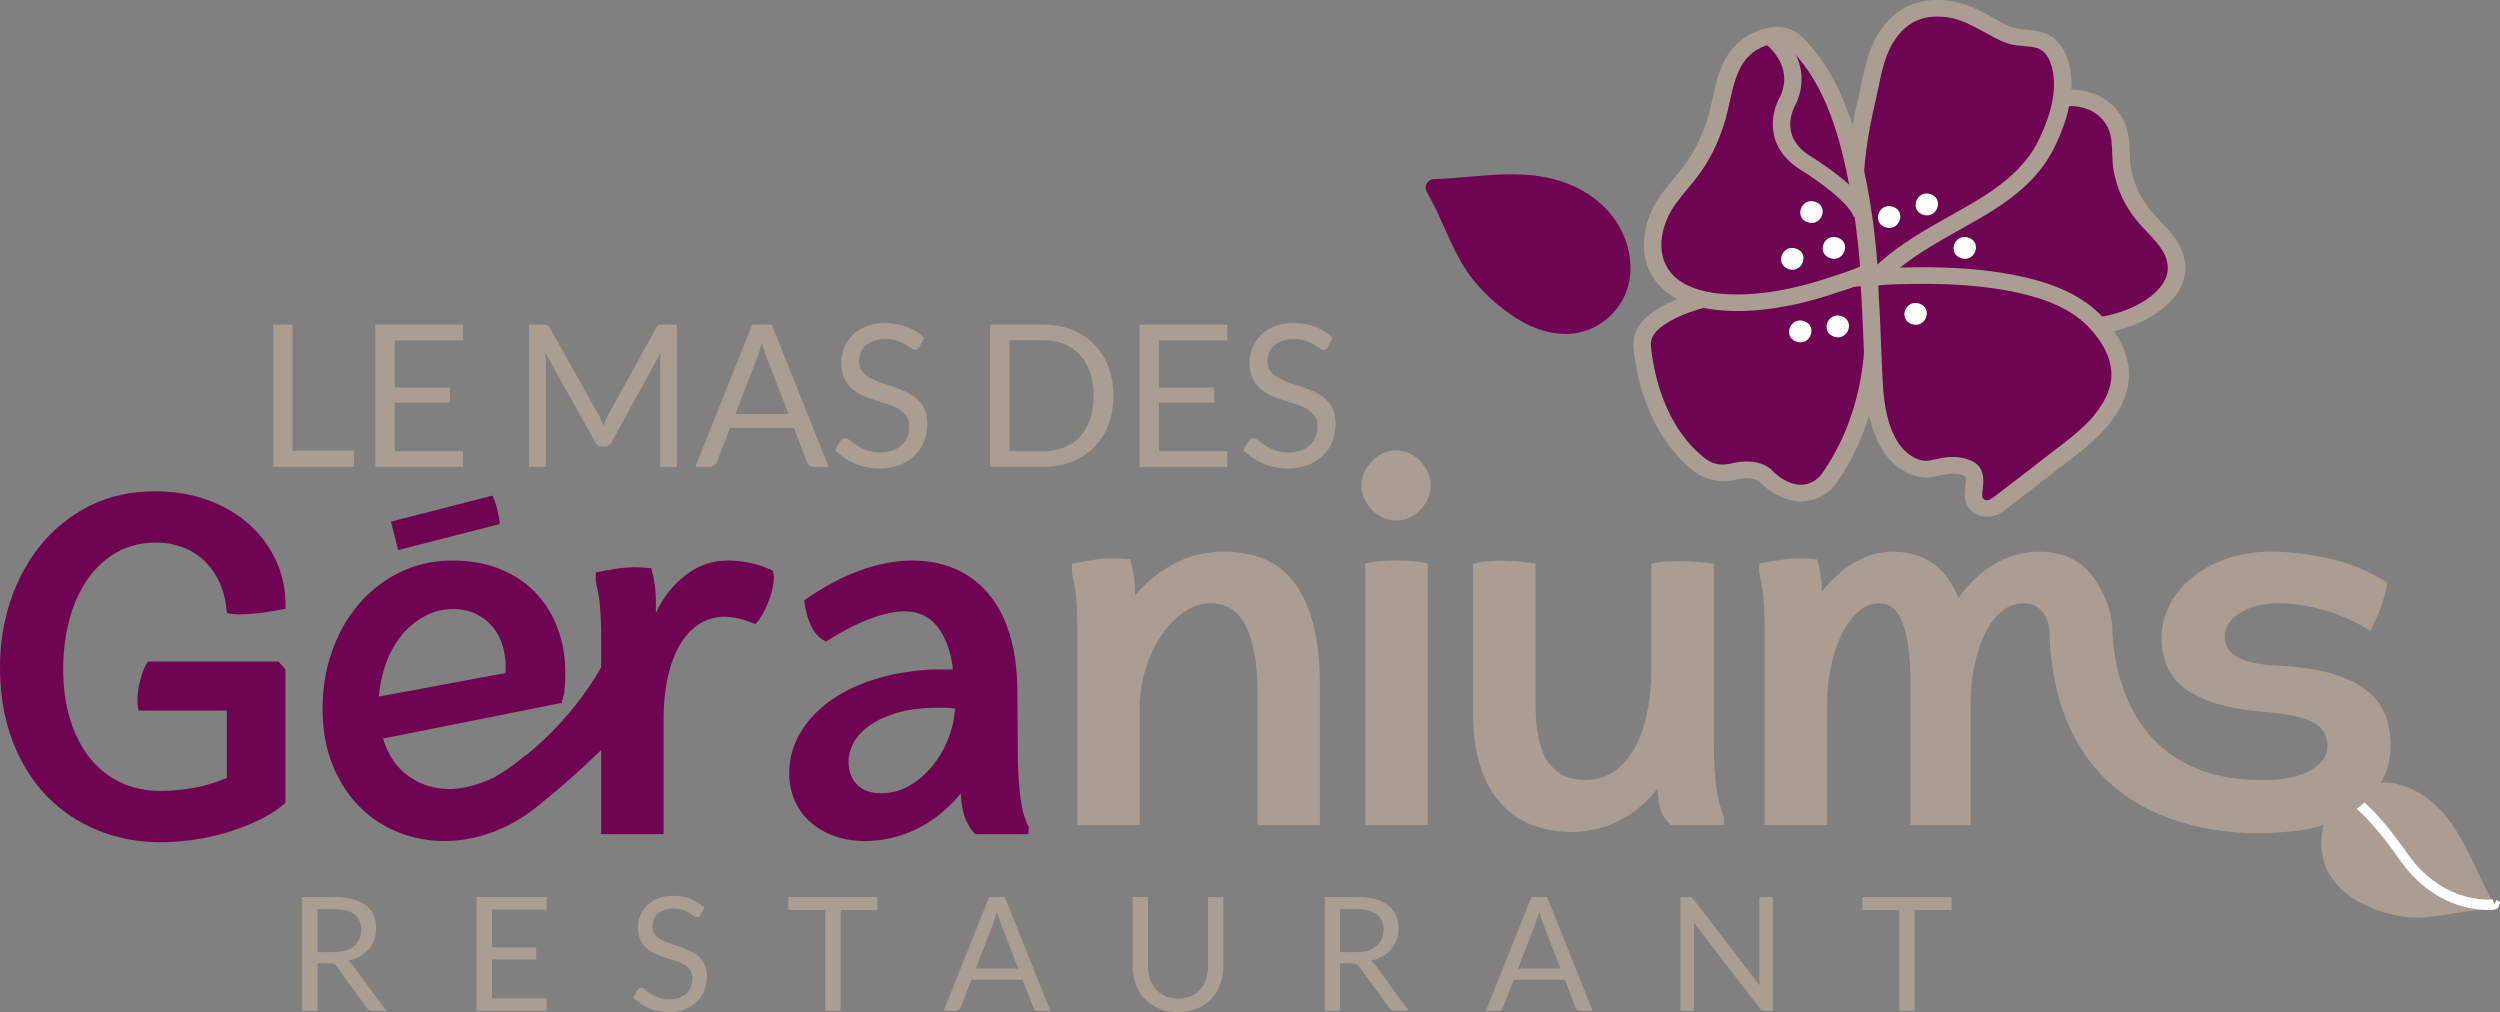 <?xml version="1.0" encoding="utf-8"?>
<!-- Generator: Adobe Illustrator 15.0.0, SVG Export Plug-In . SVG Version: 6.00 Build 0)  -->
<!DOCTYPE svg PUBLIC "-//W3C//DTD SVG 1.1//EN" "http://www.w3.org/Graphics/SVG/1.1/DTD/svg11.dtd">
<svg version="1.1" id="Calque_1" xmlns="http://www.w3.org/2000/svg" xmlns:xlink="http://www.w3.org/1999/xlink" x="0px" y="0px"
	 width="314.785px" height="127.449px" viewBox="0 0 314.785 127.449" enable-background="new 0 0 314.785 127.449"
	 xml:space="preserve">
<rect x="0" y="0" width="314.785" height="127.449" fill="#808080" stroke="none"/>
<g>
	<path fill="#AB9D92" d="M293.008,104.461c-0.422,1.771-0.189,3.721,0.779,5.344c0.992,1.661,2.545,2.837,4.207,3.608
		c2.137,0.989,4.537,1.629,6.855,1.521c2.695-0.124,5.332-0.874,8.025-1c0.262-0.013,0.408-0.318,0.273-0.565
		c-2.076-3.814-3.471-8.19-6.531-11.242c-1.359-1.354-3.008-2.376-4.797-2.801c-2.295-0.545-4.848-0.038-6.713,1.59
		C294.045,101.844,293.334,103.101,293.008,104.461"/>
	<path fill="#AB9D92" d="M301.933,98.747c1.798,0.427,3.541,1.443,5.044,2.94c2.238,2.229,3.613,5.146,4.943,7.963
		c0.533,1.137,1.09,2.313,1.689,3.414c0.16,0.298,0.168,0.654,0.021,0.957c-0.146,0.301-0.422,0.489-0.734,0.504
		c-1.316,0.062-2.654,0.28-3.947,0.493c-1.328,0.218-2.701,0.445-4.08,0.508c-2.199,0.104-4.65-0.442-7.082-1.567
		c-1.957-0.907-3.494-2.23-4.445-3.828c-1.018-1.701-1.328-3.824-0.852-5.82c0.367-1.538,1.158-2.874,2.285-3.859
		c1.547-1.351,3.586-2.026,5.66-1.918C300.936,98.559,301.436,98.631,301.933,98.747 M304.828,114.344
		c1.322-0.061,2.666-0.282,3.965-0.495c1.215-0.201,2.467-0.406,3.727-0.487c-0.549-1.037-1.059-2.114-1.551-3.161
		c-1.287-2.727-2.617-5.546-4.711-7.634c-1.365-1.357-2.939-2.277-4.555-2.66c-2.25-0.55-4.592,0.014-6.264,1.473
		c-0.943,0.824-1.604,1.941-1.912,3.231c-0.398,1.671-0.141,3.446,0.709,4.868c0.836,1.402,2.207,2.573,3.967,3.39
		c1.898,0.878,3.799,1.38,5.561,1.472C304.125,114.358,304.48,114.36,304.828,114.344"/>
	<path fill="#FFFFFF" d="M295.402,99.568l-0.322,1.255c1.512,0.465,4.141,3.24,7.211,7.62c2.463,3.506,6.076,5.73,9.93,6.079
		c2.209,0.206,2.313-0.127,2.414-0.446l0.15-0.479l-0.403-0.286l-0.329,0.542l-0.178-0.614c-0.111,0.022-0.695,0.063-1.564-0.018
		c-3.502-0.339-6.795-2.35-9.041-5.554C300.949,104.36,297.701,100.271,295.402,99.568"/>
	<path fill="#6F0552" d="M57.064,70.577c2.232,0,4.269,0.388,6.114,1.165c1.843,0.775,3.396,1.885,4.658,3.323
		c1.262,1.44,2.181,3.188,2.765,5.241c0.582,2.053,0.728,4.375,0.437,6.961l-0.312,1.239l-22.494,4.486
		c0.647,2.136,1.748,3.736,3.3,4.804c1.553,1.068,3.316,1.586,5.289,1.553c1.487-0.064,3.032-0.437,4.634-1.115
		c1.602-0.678,3.177-1.73,4.73-3.154c0.614,0.291,1.141,0.696,1.579,1.214c0.435,0.517,0.783,1.034,1.043,1.554
		c0.257,0.516,0.516,1.179,0.775,1.988c-2.168,2.102-4.408,3.638-6.72,4.608c-2.313,0.97-4.585,1.456-6.817,1.456
		c-2.071,0-4.028-0.364-5.871-1.092c-1.845-0.729-3.47-1.794-4.877-3.202c-1.406-1.408-2.531-3.131-3.371-5.168
		c-0.842-2.037-1.28-4.335-1.311-6.889c-0.033-2.589,0.339-5.03,1.115-7.326c0.777-2.298,1.894-4.313,3.349-6.042
		c1.456-1.73,3.194-3.096,5.216-4.1C52.316,71.078,54.572,70.577,57.064,70.577 M63.662,84.744c0.064-1.164-0.041-2.238-0.314-3.226
		c-0.276-0.986-0.706-1.835-1.288-2.546c-0.582-0.711-1.293-1.271-2.132-1.674c-0.843-0.406-1.797-0.608-2.864-0.608
		c-1.261,0-2.444,0.291-3.543,0.874c-1.1,0.582-2.061,1.369-2.886,2.354c-0.825,0.986-1.489,2.15-1.991,3.493
		s-0.816,2.773-0.945,4.294L63.662,84.744z"/>
	<path fill="#6F0552" d="M97.287,71.839c0.162,0.453,0.193,0.995,0.098,1.626c-0.098,0.63-0.26,1.269-0.487,1.916
		c-0.226,0.646-0.501,1.261-0.824,1.844c-0.324,0.582-0.647,1.035-0.971,1.358c-1.422-0.614-2.75-0.922-3.978-0.922
		c-1.196,0.032-2.265,0.365-3.203,0.996c-0.938,0.631-1.731,1.513-2.377,2.645c-0.648,1.132-1.139,2.482-1.48,4.051
		c-0.34,1.57-0.508,3.276-0.508,5.118v14.558h-7.862V80.523c0-1.034-0.016-1.898-0.048-2.595c-0.032-0.696-0.073-1.31-0.122-1.844
		c-0.048-0.535-0.121-1.019-0.217-1.456c-0.097-0.436-0.195-0.914-0.292-1.432v-1.115c0.906-0.195,1.909-0.372,3.008-0.535
		c1.099-0.16,2.427-0.16,3.98,0c0.16,0.552,0.298,1.182,0.412,1.893c0.113,0.712,0.17,1.44,0.17,2.184v1.552
		c0.906-1.941,2.149-3.525,3.736-4.754c1.584-1.229,3.348-1.845,5.288-1.845c0.906,0,1.835,0.097,2.79,0.292
		C95.353,71.063,96.317,71.387,97.287,71.839"/>
	<path fill="#6F0552" d="M128.145,93.479c0,1.909,0.04,3.463,0.121,4.658c0.082,1.197,0.187,2.176,0.316,2.936
		c0.129,0.761,0.274,1.365,0.436,1.819c0.163,0.454,0.341,0.891,0.535,1.311l-0.098,0.825h-6.647
		c-0.355-0.291-0.728-0.832-1.117-1.626c-0.386-0.792-0.63-1.947-0.726-3.47c-1.715,2.038-3.608,3.542-5.678,4.513
		c-2.069,0.971-4.205,1.456-6.404,1.456c-1.391,0-2.668-0.213-3.833-0.631c-1.164-0.421-2.177-1.011-3.034-1.771
		c-0.856-0.76-1.511-1.666-1.963-2.718c-0.455-1.051-0.68-2.19-0.68-3.42c0-1.747,0.428-3.381,1.285-4.901s2.064-2.862,3.615-4.027
		c1.553-1.165,3.413-2.103,5.579-2.813c2.167-0.711,4.579-1.149,7.23-1.311c1.002-0.031,1.974-0.031,2.912,0
		c-0.26-2.246-0.897-4.028-1.916-5.348c-1.02-1.32-2.402-1.98-4.148-1.98c-1.262,0-2.735,0.317-4.416,0.948
		c-1.682,0.63-3.51,1.576-5.483,2.837c-0.744-0.291-1.351-0.89-1.82-1.796c-0.469-0.905-0.784-2.033-0.947-3.386
		c2.492-1.732,4.877-3.001,7.158-3.803c2.281-0.803,4.424-1.205,6.428-1.205c1.974,0,3.769,0.349,5.388,1.044
		c1.615,0.695,3.006,1.722,4.172,3.081c1.164,1.358,2.062,3.049,2.692,5.068c0.632,2.023,0.962,4.36,0.995,7.013L128.145,93.479z
		 M120.285,89.209c-0.453-0.064-0.922-0.097-1.408-0.097h-1.454c-1.845,0.064-3.429,0.308-4.755,0.727
		c-1.327,0.422-2.426,0.955-3.299,1.603c-0.875,0.646-1.514,1.358-1.918,2.135s-0.605,1.553-0.605,2.329
		c0,1.164,0.347,2.118,1.043,2.862c0.695,0.745,1.722,1.116,3.081,1.116c1.261,0,2.432-0.315,3.516-0.947
		c1.084-0.63,2.03-1.431,2.84-2.4c0.808-0.972,1.463-2.055,1.965-3.251c0.5-1.197,0.8-2.361,0.897-3.494L120.285,89.209z"/>
	<path fill="#AB9D92" d="M154.092,69.464c4.193,0,7.258,1.447,9.193,4.339c1.934,2.893,2.902,6.973,2.902,12.241v17.842h-7.854
		V87.015c0-3.425-0.477-6.124-1.426-8.097c-0.951-1.972-2.457-2.958-4.518-2.958c-1.16,0-2.28,0.379-3.359,1.14
		c-1.079,0.76-2.029,1.753-2.852,2.98c-0.82,1.229-1.473,2.634-1.955,4.218c-0.485,1.583-0.725,3.2-0.725,4.849v14.738h-7.854
		V79.402c0-1.033-0.017-1.897-0.05-2.593c-0.031-0.695-0.072-1.309-0.121-1.843c-0.049-0.533-0.12-1.017-0.217-1.454
		c-0.098-0.436-0.194-0.913-0.291-1.43v-1.115c0.939-0.194,1.994-0.372,3.166-0.534c1.17-0.16,2.567-0.16,4.194,0
		c0.163,0.551,0.302,1.181,0.414,1.891c0.116,0.711,0.172,1.438,0.172,2.182v0.484c1.324-1.615,2.944-2.94,4.864-3.975
		C149.695,69.982,151.801,69.464,154.092,69.464"/>
	<path fill="#AB9D92" d="M175.785,65.537c-0.582,0-1.131-0.121-1.648-0.363c-0.518-0.243-0.977-0.566-1.381-0.97
		c-0.404-0.404-0.727-0.873-0.969-1.406c-0.244-0.534-0.363-1.091-0.363-1.673c0-0.582,0.119-1.131,0.363-1.648
		c0.242-0.517,0.564-0.985,0.969-1.406c0.404-0.419,0.863-0.751,1.381-0.994c0.518-0.242,1.066-0.363,1.648-0.363
		s1.141,0.121,1.674,0.363c0.533,0.243,0.994,0.575,1.381,0.994c0.389,0.421,0.703,0.889,0.945,1.406
		c0.244,0.517,0.365,1.066,0.365,1.648c0,0.582-0.121,1.139-0.365,1.673c-0.242,0.533-0.557,1.002-0.945,1.406
		c-0.387,0.404-0.848,0.727-1.381,0.97C176.926,65.417,176.367,65.537,175.785,65.537 M171.908,70.967
		c0.42-0.129,1-0.226,1.746-0.291c0.742-0.064,1.51-0.097,2.301-0.097c0.793,0,1.535,0.033,2.23,0.097
		c0.695,0.065,1.221,0.162,1.576,0.291v32.917h-7.854V70.967z"/>
	<path fill="#AB9D92" d="M215.879,96.687c0.064,1.05,0.152,1.964,0.268,2.739c0.113,0.774,0.25,1.438,0.412,1.988
		c0.16,0.55,0.338,1.065,0.533,1.551l-0.049,0.921H210.4c-0.258-0.227-0.484-0.47-0.678-0.728c-0.195-0.258-0.365-0.558-0.51-0.896
		c-0.146-0.34-0.26-0.751-0.34-1.236c-0.08-0.484-0.137-1.067-0.168-1.745c-1.295,1.713-2.887,3.053-4.775,4.023
		c-1.893,0.97-3.904,1.455-6.037,1.455c-1.744,0-3.377-0.283-4.896-0.849c-1.52-0.564-2.836-1.454-3.951-2.667
		c-1.115-1.212-1.988-2.763-2.617-4.653c-0.633-1.892-0.945-4.161-0.945-6.813v-18.81c0.516-0.129,1.123-0.226,1.818-0.291
		c0.693-0.064,1.404-0.089,2.133-0.073c0.727,0.017,1.43,0.057,2.107,0.121c0.68,0.066,1.277,0.145,1.795,0.243v17.453
		c0,3.521,0.533,6.036,1.6,7.538s2.619,2.255,4.652,2.255c1.359,0,2.555-0.348,3.59-1.043c1.033-0.694,1.898-1.655,2.594-2.885
		c0.693-1.228,1.227-2.705,1.6-4.436c0.371-1.728,0.557-3.627,0.557-5.697V70.968c0.42-0.129,1.035-0.218,1.844-0.267
		c0.807-0.049,1.623-0.056,2.447-0.024c0.824,0.032,1.576,0.081,2.256,0.145c0.678,0.065,1.113,0.115,1.307,0.146v22.01
		C215.781,94.399,215.814,95.636,215.879,96.687"/>
	<path fill="#6F0552" d="M62.449,97.761c0,0,8.101-4.458,13.488-14.167v10.609c0,0-4.228,4.151-7.222,6.439
		C65.72,102.932,62.449,97.761,62.449,97.761"/>
	<path fill="#AB9D92" d="M300.262,89.85c-0.5-1.179-1.313-2.196-2.441-3.054c-1.129-0.855-2.596-1.535-4.402-2.036
		s-4.014-0.815-6.627-0.945c-2.482-0.129-4.217-0.509-5.199-1.14c-0.984-0.63-1.476-1.478-1.476-2.545
		c0-0.484,0.146-0.977,0.437-1.479c0.291-0.5,0.727-0.953,1.309-1.358c0.582-0.404,1.301-0.726,2.158-0.969
		c0.855-0.244,1.85-0.365,2.98-0.365c1.616,0,3.402,0.26,5.359,0.777c1.955,0.516,3.982,1.405,6.082,2.667
		c0.098-0.161,0.252-0.452,0.461-0.872c0.211-0.421,0.428-0.914,0.656-1.481c0.224-0.564,0.436-1.171,0.629-1.817
		c0.193-0.647,0.322-1.277,0.389-1.892c-2.393-1.485-4.873-2.504-7.443-3.054c-2.568-0.548-4.969-0.824-7.199-0.824
		c-2.035,0-3.902,0.3-5.6,0.897c-1.697,0.598-3.15,1.398-4.363,2.4c-1.211,1.002-2.148,2.157-2.813,3.466
		c-0.661,1.31-0.991,2.676-0.991,4.098c0,2.908,1.066,5.09,3.199,6.545c2.133,1.454,5.17,2.359,9.115,2.714
		c2.939,0.195,5.105,0.607,6.496,1.237c1.389,0.631,2.084,1.672,2.084,3.127c0,0.646-0.194,1.229-0.58,1.745
		c-0.391,0.518-0.922,0.963-1.602,1.333c-0.681,0.372-1.486,0.663-2.424,0.873c-0.521,0.117-1.07,0.193-1.632,0.244
		c-21.47,1.469-20.843-19.262-20.843-19.262c-0.357-2.673-0.838-3.612-1.838-5.343c-1.569-2.717-4.018-4.074-7.346-4.074
		c-2.037,0-3.934,0.527-5.695,1.576c-1.764,1.051-3.258,2.465-4.485,4.243c-0.839-2.004-1.95-3.475-3.337-4.412
		c-1.387-0.938-3.047-1.407-4.98-1.407c-1.709,0-3.338,0.469-4.885,1.407c-1.548,0.937-2.885,2.15-4.012,3.635
		c0-0.743-0.059-1.469-0.172-2.18c-0.114-0.711-0.252-1.342-0.414-1.893c-1.596-0.16-2.977-0.16-4.146,0
		c-1.172,0.164-2.227,0.34-3.166,0.534v1.115c0.096,0.518,0.193,0.995,0.291,1.43c0.096,0.438,0.168,0.921,0.217,1.455
		c0.049,0.533,0.09,1.148,0.121,1.842c0.031,0.696,0.049,1.561,0.049,2.595v24.482h7.854V89.147c0-1.874,0.17-3.611,0.506-5.212
		c0.34-1.6,0.805-2.989,1.4-4.169s1.287-2.108,2.076-2.787c0.787-0.68,1.646-1.02,2.582-1.02c1.352,0,2.348,0.849,2.99,2.546
		c0.645,1.698,0.967,4.21,0.967,7.539v17.842h7.563V88.711c0-1.809,0.17-3.491,0.508-5.042c0.342-1.551,0.801-2.901,1.383-4.049
		c0.582-1.146,1.275-2.042,2.084-2.69c0.809-0.645,1.682-0.97,2.619-0.97c1.357,0,2.512,0.573,3.143,2.366
		c0.146,0.419,0.191,0.759,0.234,1.643l-0.037,0.005c1.217,28.853,29.986,24.738,29.986,24.738c1.521-0.094,2.959-0.343,4.314-0.754
		c1.756-0.533,3.268-1.276,4.539-2.229c1.268-0.952,2.271-2.093,3.012-3.418c0.738-1.325,1.107-2.795,1.107-4.411
		C301.012,92.38,300.762,91.031,300.262,89.85"/>
	<path fill="#6F0552" d="M202.623,38.962c-1.404,1.519-3.416,2.455-5.615,2.422c-2.25-0.034-4.414-0.953-6.266-2.23
		c-2.379-1.642-4.602-3.775-6.059-6.274c-1.693-2.904-2.752-6.127-4.443-9.032c-0.164-0.281,0.028-0.621,0.354-0.63
		c5.031-0.131,10.137-1.32,15.104,0.043c2.201,0.605,4.285,1.717,5.893,3.338c2.063,2.078,3.295,5.067,2.998,8.01
		C204.418,36.289,203.699,37.796,202.623,38.962"/>
	<path fill="#6F0552" d="M203.275,27.571c1.498,2.112,2.225,4.663,1.978,7.106c-0.179,1.78-0.921,3.421-2.14,4.739
		c-1.58,1.71-3.811,2.672-6.115,2.635c-2.162-0.03-4.455-0.842-6.635-2.346c-2.707-1.872-4.875-4.113-6.256-6.486
		c-0.869-1.486-1.574-3.065-2.26-4.59c-0.668-1.487-1.357-3.026-2.186-4.445c-0.195-0.335-0.201-0.739-0.012-1.075
		c0.188-0.339,0.533-0.547,0.926-0.557c1.451-0.038,2.945-0.169,4.389-0.296c3.578-0.311,7.279-0.635,10.908,0.362
		c2.436,0.669,4.578,1.884,6.191,3.512C202.51,26.581,202.916,27.063,203.275,27.571 M185.982,33.661
		c1.27,1.793,3.025,3.484,5.139,4.944c1.961,1.353,4,2.083,5.896,2.111c1.926,0.03,3.789-0.775,5.113-2.207
		c1.023-1.104,1.643-2.477,1.793-3.967c0.266-2.639-0.771-5.439-2.809-7.469c-1.451-1.463-3.387-2.558-5.596-3.167
		c-3.396-0.932-6.977-0.62-10.439-0.318c-1.328,0.117-2.697,0.236-4.055,0.287c0.77,1.372,1.416,2.811,2.041,4.208
		c0.672,1.492,1.363,3.038,2.193,4.462C185.479,32.921,185.721,33.292,185.982,33.661"/>
	<path fill="#6F0552" d="M235.498,35.229c-0.514-0.213,2.277-4.231,2.545-4.649c2.066-3.207,4.5-6.418,7.418-9.438
		c3.66-3.788,9.697-8.856,15.211-8.828c2.885,0.015,4.822,1.448,5.73,3.307c0.918,1.878,0.469,3.852,0.846,5.826
		c0.383,2.015,1.266,3.95,2.582,5.579c0.877,1.086,1.932,2.035,2.799,3.128c4.732,5.973-3.316,10.427-8.727,10.839
		c-6.088,0.465-12.363-0.618-18.188-2.222C242.133,37.785,238.746,36.575,235.498,35.229"/>
	<path fill="#AA9E92" d="M240.645,38.301c-1.824-0.625-3.676-1.328-5.584-2.119l-0.466-0.189l-0.202-0.525
		c-0.211-0.64-0.029-1.361,2.523-5.157l0.188-0.278c2.322-3.611,4.791-6.747,7.545-9.599c3.316-3.438,9.811-9.199,16.023-9.165
		c3.029,0.023,5.543,1.481,6.729,3.918c0.668,1.364,0.711,2.713,0.756,4.015c0.023,0.684,0.043,1.375,0.172,2.064
		c0.359,1.877,1.18,3.648,2.373,5.126c0.41,0.504,0.859,0.978,1.305,1.452c0.52,0.545,1.035,1.095,1.504,1.683
		c2.176,2.746,1.811,5.069,1.121,6.535c-1.641,3.475-6.703,5.672-10.637,5.972c-5.467,0.415-11.545-0.322-18.58-2.261
		C243.83,39.339,242.246,38.849,240.645,38.301 M236.783,34.618c3.178,1.278,6.207,2.311,9.234,3.151
		c6.773,1.864,12.594,2.578,17.791,2.182c3.279-0.251,7.58-2.14,8.811-4.751c0.65-1.384,0.359-2.87-0.869-4.421
		c-0.426-0.54-0.904-1.041-1.379-1.546c-0.484-0.512-0.969-1.029-1.412-1.574c-1.41-1.744-2.375-3.828-2.795-6.034
		c-0.152-0.792-0.182-1.582-0.207-2.37c-0.041-1.14-0.078-2.219-0.553-3.199c-0.832-1.702-2.56-2.691-4.734-2.699
		c-5.566-0.03-11.922,5.93-14.395,8.492c-2.658,2.751-5.043,5.785-7.291,9.278l-0.209,0.314
		C237.627,33.149,237.063,34.095,236.783,34.618"/>
	<path fill="#6F0552" d="M235.266,34.965c0.262-0.011,3.008,13.813-4.9,25.213c-0.922,1.329-2.602,2.119-4.262,1.859
		c-1.09-0.17-2.365-0.727-3.713-2.036c0,0-1.09-1.369-4.152-0.62c-1.434,0.351-2.955,0.122-4.115-0.76
		c-4.525-3.443-6.635-9.077-7.287-14.378c-0.061-0.496-0.107-0.999-0.02-1.49c0.154-0.855,0.711-1.606,1.395-2.18
		c1.885-1.579,4.531-2.432,6.916-3.077c3.092-0.836,6.284-1.338,9.475-1.714C228.141,35.365,231.702,35.119,235.266,34.965"/>
	<path fill="#AA9E92" d="M215,60.265c-0.563-0.193-1.09-0.468-1.561-0.829c-4.158-3.164-6.891-8.516-7.697-15.077
		c-0.068-0.561-0.125-1.157-0.008-1.788c0.18-1.013,0.785-1.975,1.746-2.781c2.029-1.701,4.725-2.589,7.338-3.302
		c2.727-0.734,5.789-1.289,9.641-1.742c3.24-0.382,6.758-0.651,10.752-0.825h0.002l0.674-0.024l0.355,0.576
		c0.746,1.238,2.744,15.185-4.959,26.284c-1.197,1.725-3.299,2.634-5.355,2.312c-1.516-0.237-2.967-1.028-4.322-2.341
		c-0.098-0.098-0.863-0.876-3.086-0.337C217.305,60.69,216.086,60.636,215,60.265 M234.408,36.05
		c-3.563,0.171-6.732,0.424-9.666,0.768c-3.74,0.443-6.699,0.978-9.309,1.682c-2.365,0.642-4.789,1.432-6.488,2.857
		c-0.576,0.483-0.947,1.045-1.043,1.575c-0.066,0.363-0.025,0.771,0.027,1.196c0.428,3.477,1.891,9.881,6.881,13.681
		c0.84,0.638,1.984,0.844,3.15,0.558c3.66-0.9,5.148,0.805,5.309,1.007c0.924,0.888,1.965,1.473,3.006,1.631
		c1.184,0.188,2.457-0.376,3.17-1.406C236.18,49.893,234.883,38.824,234.408,36.05"/>
	<path fill="#6F0552" d="M236.229,7.55c0.182-0.584,0.393-1.158,0.648-1.713c0.867-1.874,2.34-3.582,4.346-4.333
		c1.32-0.495,2.793-0.546,4.201-0.35c1.941,0.272,3.617,1.259,5.297,2.159c1.016,0.544,2.027,1.161,3.189,1.343
		c1.164,0.184,2.414,0.073,3.482,0.627c0.998,0.517,1.605,1.531,1.932,2.562c1.078,3.41-0.141,7.215-1.666,10.314
		c-1.787,3.632-5.055,6.149-8.576,8.221c-4.002,2.354-8.25,4.396-11.705,7.477c-0.564,0.505-1.092,1.062-1.457,1.719
		c0.068-0.12-0.85-1.672-0.92-1.848c-0.75-1.904-1.137-3.934-1.338-5.95c-0.297-3.007-0.154-6.044,0.238-9.033
		c0.264-2.004,0.645-3.993,1.111-5.963C235.422,11.065,235.695,9.262,236.229,7.55"/>
	<path fill="#AA9E92" d="M234.857,35.792c-0.08-0.223-0.369-0.729-0.574-1.102c-0.162-0.294-0.289-0.532-0.313-0.601
		c-0.708-1.793-1.167-3.825-1.403-6.22c-0.285-2.847-0.205-5.878,0.24-9.26c0.254-1.928,0.633-3.964,1.131-6.058
		c0.143-0.597,0.27-1.208,0.393-1.815c0.242-1.169,0.486-2.346,0.842-3.489c0.195-0.626,0.424-1.241,0.695-1.833
		c1.094-2.363,2.85-4.097,4.947-4.882c1.387-0.521,2.992-0.661,4.766-0.413c1.965,0.274,3.617,1.164,5.215,2.035l0.836,0.451
		c0.838,0.455,1.629,0.891,2.453,1.017c0.334,0.054,0.67,0.078,1.008,0.107c0.881,0.072,1.867,0.154,2.828,0.639
		c1.432,0.741,2.127,2.14,2.459,3.18c0.965,3.055,0.385,6.776-1.723,11.058c-2.072,4.207-5.895,6.84-8.99,8.661
		c-0.941,0.554-1.895,1.089-2.85,1.628c-3.01,1.69-6.121,3.441-8.682,5.723c-0.586,0.522-0.979,0.981-1.236,1.439
		c-0.004,0.008-0.004,0.011-0.008,0.015l-0.977-0.495L234.857,35.792z M237.283,7.848c-0.334,1.077-0.564,2.194-0.793,3.298
		c-0.127,0.628-0.258,1.255-0.404,1.871c-0.482,2.031-0.85,4.002-1.094,5.863c-0.424,3.229-0.502,6.109-0.234,8.804
		c0.219,2.205,0.637,4.064,1.271,5.681l0.107,0.187c0.15-0.152,0.311-0.305,0.484-0.457c2.738-2.442,5.955-4.251,9.064-5.998
		c0.943-0.531,1.887-1.062,2.814-1.606c4.217-2.481,6.734-4.881,8.158-7.777c1.873-3.803,2.416-7.026,1.609-9.572
		c-0.17-0.543-0.582-1.52-1.398-1.942c-0.535-0.27-1.219-0.331-1.947-0.39c-0.4-0.032-0.799-0.065-1.188-0.125
		c-1.225-0.193-2.27-0.768-3.197-1.271l-0.824-0.447c-1.486-0.803-2.885-1.563-4.447-1.781c-1.383-0.192-2.609-0.096-3.633,0.289
		c-2.1,0.785-3.25,2.708-3.746,3.786C237.648,6.773,237.451,7.308,237.283,7.848"/>
	<path fill="#6F0552" d="M235.42,35.032c1.953-0.323,4.037-0.305,6.014-0.329c3.945-0.046,7.934,0.172,11.811,0.92
		c3.957,0.763,8.037,2.095,10.758,5.062c1.539,1.678,2.768,3.73,2.941,5.983c0.203,2.648-1.266,5.117-3.068,7.028
		c-1.729,1.832-3.914,3.353-5.914,4.92c-2.031,1.591-4.082,3.157-6.135,4.721c-0.246,0.187-0.494,0.376-0.779,0.503
		c-1.08,0.483-2.334-0.014-2.523-1.159c-0.201-1.206,0.725-3.009-0.723-3.695c-0.873-0.413-1.842-0.469-2.791-0.344
		c-0.912,0.121-1.787,0.481-2.719,0.42c-1.186-0.077-2.354-0.743-3.176-1.525c-0.857-0.814-1.463-1.839-1.908-2.908
		c-1.094-2.64-1.213-5.499-1.328-8.295c-0.082-2.023-0.164-4.046-0.246-6.068C235.619,39.945,235.303,35.051,235.42,35.032"/>
	<path fill="#AA9E92" d="M249.215,64.905c-0.123-0.043-0.242-0.092-0.355-0.152c-0.766-0.384-1.285-1.082-1.424-1.913
		c-0.09-0.524-0.027-1.053,0.031-1.562c0.119-1.042,0.066-1.254-0.154-1.36c-0.57-0.273-1.285-0.353-2.148-0.242
		c-0.289,0.04-0.58,0.109-0.871,0.175c-0.613,0.14-1.309,0.305-2.076,0.25c-1.326-0.085-2.74-0.756-3.879-1.825
		c-0.885-0.84-1.592-1.909-2.154-3.271c-1.166-2.808-1.287-5.772-1.402-8.637l-0.277-6.552c-0.336-5.629-0.336-5.629,0.713-5.812
		l0.008-0.001c1.809-0.3,3.674-0.32,5.479-0.339l0.711-0.008c4.555-0.048,8.494,0.256,12.043,0.942
		c3.352,0.649,8.178,1.91,11.375,5.404c1.957,2.139,3.037,4.358,3.211,6.596c0.248,3.246-1.682,6.03-3.346,7.795
		c-1.402,1.487-3.072,2.76-4.688,3.992l-1.346,1.038c-1.922,1.508-3.865,2.987-5.811,4.474l-0.338,0.257
		c-0.287,0.218-0.604,0.457-1.006,0.635C250.781,65.115,249.945,65.154,249.215,64.905 M247.771,57.84
		c0.178,0.061,0.348,0.131,0.514,0.21c1.678,0.795,1.484,2.466,1.371,3.462c-0.043,0.375-0.088,0.763-0.047,1.011
		c0.031,0.18,0.121,0.31,0.273,0.383c0.193,0.101,0.449,0.094,0.689-0.015c0.168-0.072,0.355-0.216,0.553-0.365l0.346-0.263
		c1.936-1.477,3.871-2.95,5.787-4.456l1.367-1.052c1.545-1.178,3.145-2.398,4.428-3.756c1.381-1.468,2.986-3.743,2.791-6.261
		c-0.135-1.775-1.035-3.581-2.672-5.372c-2.1-2.291-5.324-3.797-10.143-4.722c-3.396-0.652-7.182-0.947-11.576-0.896l-0.717,0.007
		c-1.406,0.016-2.855,0.027-4.23,0.181c0.023,0.648,0.078,1.789,0.195,3.774l0.277,6.588c0.113,2.689,0.227,5.474,1.254,7.953
		c0.449,1.085,0.992,1.916,1.658,2.547c0.754,0.716,1.672,1.169,2.469,1.221c0.426,0.029,0.898-0.082,1.402-0.2
		c0.363-0.084,0.725-0.164,1.092-0.211C245.934,57.466,246.912,57.546,247.771,57.84"/>
	<path fill="#6F0552" d="M235.354,33.953c0.043,0.557-3.986,1.752-4.396,1.893c-3.154,1.076-6.453,1.879-9.799,2.167
		c-4.195,0.362-10.252-0.005-12.365-4.135c-1.107-2.16-0.805-4.772,0.207-6.964c1.014-2.191,2.736-3.752,4.127-5.687
		c1.279-1.778,2.268-3.878,2.918-5.942c0.844-2.679,1.016-6.056,2.83-8.35c0.977-1.235,2.428-2.122,4.033-2.423
		c0.816-0.153,1.701-0.099,2.428,0.292c0.422,0.228,0.771,0.558,1.102,0.896c4.584,4.681,6.398,11.655,7.563,17.755
		C234.662,26.927,235.084,30.437,235.354,33.953"/>
	<path fill="#AA9E92" d="M212.723,38.292c-2.055-0.704-3.878-1.925-4.922-3.963c-1.143-2.237-1.074-5.093,0.191-7.84
		c0.721-1.563,1.762-2.81,2.766-4.016c0.498-0.597,0.998-1.197,1.461-1.839c1.154-1.603,2.113-3.557,2.771-5.653
		c0.248-0.79,0.436-1.646,0.629-2.51c0.476-2.159,0.969-4.389,2.375-6.165c1.139-1.442,2.851-2.472,4.693-2.82
		c1.168-0.216,2.299-0.076,3.189,0.411c0.572,0.304,1.004,0.725,1.367,1.096c4.764,4.862,6.635,11.969,7.836,18.284
		c0.631,3.295,1.08,6.762,1.373,10.605c0.078,1.04-0.871,1.599-4.84,2.857l-0.275,0.091c-3.535,1.204-6.924,1.95-10.074,2.223
		C218.957,39.251,215.609,39.279,212.723,38.292 M224.533,5.598c-0.396-0.135-0.885-0.16-1.41-0.062
		c-1.316,0.248-2.543,0.988-3.365,2.028c-1.113,1.412-1.555,3.409-1.986,5.345c-0.203,0.927-0.406,1.836-0.674,2.681
		c-0.719,2.296-1.779,4.45-3.059,6.229c-0.49,0.681-1.02,1.319-1.551,1.956c-0.961,1.153-1.867,2.241-2.479,3.561
		c-1.008,2.184-1.09,4.4-0.227,6.086c1.924,3.773,7.889,3.843,11.27,3.55c2.967-0.255,6.172-0.964,9.527-2.107l0.324-0.105
		c2.037-0.646,2.926-1.018,3.316-1.214c-0.289-3.577-0.717-6.824-1.305-9.91c-1.148-6.011-2.908-12.76-7.279-17.227
		c-0.25-0.254-0.543-0.536-0.838-0.698C224.715,5.669,224.625,5.63,224.533,5.598"/>
	<path fill="#AA9E92" d="M233.41,27.322c-0.473-1.644-4.381-4.531-6.732-5.968c-4.584-2.899-3.666-7.254-2.543-9.156
		c1.928-4.166-2.074-6.861-2.117-6.885l0.916-1.886c0.389,0.133,2.271,1.439,3.283,3.67c0.869,1.917,0.832,4.005-0.111,6.039
		c-0.273,0.478-2.15,3.995,1.77,6.475c0.682,0.415,6.806,4.217,7.66,7.165L233.41,27.322z"/>
	<path fill="#FFFFFF" d="M230.428,32.502c1.752,0.6,2.723-1.978,0.969-2.578C229.645,29.324,228.672,31.901,230.428,32.502"/>
	<path fill="#FFFFFF" d="M225.189,33.881c1.75,0.6,2.723-1.978,0.969-2.578C224.406,30.703,223.436,33.28,225.189,33.881"/>
	<path fill="#FFFFFF" d="M246.906,32.502c1.752,0.6,2.725-1.978,0.969-2.578C246.123,29.324,245.152,31.901,246.906,32.502"/>
	<path fill="#FFFFFF" d="M230.916,42.39c1.75,0.599,2.723-1.978,0.969-2.579C230.133,39.212,229.162,41.789,230.916,42.39"/>
	<path fill="#FFFFFF" d="M226.195,43.017c1.75,0.599,2.723-1.978,0.969-2.579C225.412,39.838,224.439,42.416,226.195,43.017"/>
	<path fill="#FFFFFF" d="M227.605,27.986c1.752,0.6,2.723-1.978,0.969-2.578C226.822,24.809,225.852,27.386,227.605,27.986"/>
	<path fill="#FFFFFF" d="M240.717,40.809c1.752,0.6,2.723-1.978,0.969-2.578C239.934,37.63,238.963,40.208,240.717,40.809"/>
	<path fill="#FFFFFF" d="M237.385,28.611c1.75,0.6,2.723-1.978,0.969-2.578C236.602,25.434,235.631,28.01,237.385,28.611"/>
	<path fill="#FFFFFF" d="M242.129,27.031c1.75,0.599,2.723-1.978,0.969-2.579C241.346,23.854,240.373,26.43,242.129,27.031"/>
	<polygon fill="#AA9E92" points="36.837,56.745 44.586,56.745 44.586,58.782 34.414,58.782 34.414,40.873 36.837,40.873 	"/>
	<polygon fill="#AA9E92" points="58.295,40.873 58.295,42.848 49.697,42.848 49.697,48.796 56.658,48.796 56.658,50.696 
		49.697,50.696 49.697,56.808 58.295,56.808 58.295,58.782 47.26,58.782 47.26,40.873 	"/>
	<path fill="#AA9E92" d="M75.723,52.939c0.087,0.221,0.173,0.444,0.256,0.669c0.083-0.233,0.171-0.457,0.263-0.669
		c0.091-0.212,0.195-0.427,0.312-0.644l6.062-11.01c0.107-0.191,0.22-0.308,0.337-0.35c0.117-0.041,0.283-0.062,0.5-0.062h1.787
		v17.909h-2.124v-13.16c0-0.175,0.003-0.363,0.012-0.562c0.008-0.201,0.02-0.405,0.037-0.613l-6.136,11.198
		c-0.208,0.375-0.5,0.562-0.875,0.562h-0.35c-0.374,0-0.666-0.187-0.874-0.562L68.656,44.41c0.025,0.216,0.044,0.429,0.056,0.637
		c0.012,0.208,0.019,0.4,0.019,0.575v13.16h-2.125V40.873h1.787c0.217,0,0.383,0.021,0.5,0.062c0.117,0.042,0.229,0.159,0.337,0.35
		l6.187,11.023C75.534,52.508,75.636,52.718,75.723,52.939"/>
	<path fill="#AA9E92" d="M104.335,58.782h-1.874c-0.217,0-0.392-0.054-0.525-0.163c-0.133-0.108-0.233-0.245-0.3-0.412l-1.675-4.324
		h-8.036l-1.675,4.324c-0.058,0.15-0.158,0.283-0.299,0.4c-0.142,0.117-0.317,0.175-0.525,0.175h-1.875l7.161-17.909h2.462
		L104.335,58.782z M92.601,52.133h6.687l-2.812-7.286c-0.184-0.45-0.363-1.012-0.538-1.687c-0.092,0.342-0.181,0.656-0.269,0.944
		c-0.087,0.287-0.172,0.539-0.256,0.756L92.601,52.133z"/>
	<path fill="#AA9E92" d="M115.771,43.672c-0.075,0.125-0.154,0.219-0.237,0.281c-0.084,0.063-0.192,0.094-0.325,0.094
		c-0.142,0-0.307-0.071-0.494-0.213c-0.187-0.141-0.425-0.297-0.712-0.468c-0.288-0.171-0.633-0.327-1.038-0.469
		c-0.404-0.142-0.893-0.212-1.468-0.212c-0.542,0-1.021,0.072-1.437,0.218c-0.417,0.146-0.765,0.344-1.044,0.594
		c-0.279,0.25-0.489,0.544-0.631,0.881c-0.142,0.337-0.213,0.702-0.213,1.093c0,0.5,0.123,0.915,0.37,1.244
		c0.245,0.329,0.57,0.61,0.974,0.844c0.404,0.233,0.862,0.435,1.375,0.606c0.512,0.171,1.037,0.348,1.574,0.531
		c0.538,0.183,1.063,0.39,1.575,0.619c0.513,0.229,0.971,0.518,1.375,0.868c0.404,0.35,0.729,0.779,0.975,1.287
		c0.245,0.509,0.368,1.134,0.368,1.875c0,0.783-0.133,1.518-0.4,2.206c-0.266,0.687-0.656,1.285-1.168,1.793
		c-0.512,0.509-1.142,0.909-1.887,1.2c-0.746,0.292-1.594,0.438-2.543,0.438c-1.158,0-2.215-0.211-3.169-0.632
		c-0.954-0.42-1.768-0.989-2.443-1.706l0.7-1.149c0.067-0.092,0.148-0.169,0.244-0.232c0.096-0.062,0.201-0.093,0.319-0.093
		c0.174,0,0.374,0.093,0.599,0.281c0.225,0.187,0.507,0.393,0.844,0.618c0.337,0.226,0.746,0.432,1.225,0.619
		c0.479,0.188,1.064,0.281,1.755,0.281c0.576,0,1.088-0.079,1.538-0.237c0.45-0.159,0.831-0.381,1.143-0.669
		c0.313-0.287,0.552-0.631,0.719-1.031c0.166-0.4,0.25-0.845,0.25-1.337c0-0.542-0.123-0.985-0.369-1.331
		c-0.246-0.346-0.569-0.635-0.969-0.869c-0.399-0.233-0.855-0.431-1.368-0.594c-0.512-0.162-1.037-0.329-1.574-0.499
		c-0.538-0.171-1.063-0.369-1.575-0.594c-0.513-0.225-0.969-0.516-1.369-0.875c-0.4-0.358-0.722-0.806-0.968-1.343
		c-0.246-0.538-0.369-1.202-0.369-1.994c0-0.632,0.123-1.245,0.369-1.837c0.246-0.591,0.602-1.116,1.068-1.574
		c0.467-0.458,1.044-0.825,1.731-1.1s1.477-0.413,2.368-0.413c1,0,1.913,0.159,2.737,0.475c0.825,0.317,1.546,0.775,2.162,1.375
		L115.771,43.672z"/>
	<path fill="#AA9E92" d="M140.191,49.833c0,1.341-0.213,2.562-0.637,3.662c-0.425,1.1-1.025,2.041-1.8,2.824
		c-0.775,0.784-1.704,1.389-2.787,1.819c-1.083,0.429-2.283,0.643-3.599,0.643h-6.699V40.873h6.699c1.316,0,2.516,0.215,3.599,0.644
		c1.083,0.429,2.012,1.037,2.787,1.824c0.775,0.788,1.375,1.731,1.8,2.831C139.978,47.271,140.191,48.493,140.191,49.833
		 M137.704,49.833c0-1.1-0.15-2.083-0.45-2.949c-0.3-0.867-0.725-1.6-1.275-2.2c-0.549-0.6-1.216-1.058-1.999-1.375
		c-0.783-0.316-1.654-0.475-2.612-0.475h-4.262v13.985h4.262c0.958,0,1.829-0.158,2.612-0.475c0.783-0.316,1.45-0.773,1.999-1.368
		c0.55-0.596,0.975-1.327,1.275-2.194C137.554,51.917,137.704,50.934,137.704,49.833"/>
	<polygon fill="#AA9E92" points="154.525,40.873 154.525,42.848 145.927,42.848 145.927,48.796 152.889,48.796 152.889,50.696 
		145.927,50.696 145.927,56.808 154.525,56.808 154.525,58.782 143.49,58.782 143.49,40.873 	"/>
	<path fill="#AA9E92" d="M167.186,43.672c-0.076,0.125-0.154,0.219-0.238,0.281c-0.082,0.063-0.191,0.094-0.324,0.094
		c-0.143,0-0.307-0.071-0.494-0.213c-0.188-0.141-0.424-0.297-0.714-0.468c-0.286-0.171-0.632-0.327-1.036-0.469
		s-0.893-0.212-1.469-0.212c-0.541,0-1.02,0.072-1.436,0.218c-0.418,0.146-0.766,0.344-1.045,0.594s-0.488,0.544-0.631,0.881
		c-0.141,0.337-0.213,0.702-0.213,1.093c0,0.5,0.123,0.915,0.369,1.244s0.57,0.61,0.975,0.844c0.404,0.233,0.863,0.435,1.375,0.606
		c0.512,0.171,1.037,0.348,1.574,0.531c0.536,0.183,1.063,0.39,1.576,0.619c0.512,0.229,0.969,0.518,1.373,0.868
		c0.404,0.35,0.73,0.779,0.977,1.287c0.244,0.509,0.367,1.134,0.367,1.875c0,0.783-0.133,1.518-0.398,2.206
		c-0.268,0.687-0.656,1.285-1.17,1.793c-0.512,0.509-1.141,0.909-1.887,1.2c-0.746,0.292-1.594,0.438-2.543,0.438
		c-1.158,0-2.215-0.211-3.168-0.632c-0.955-0.42-1.77-0.989-2.443-1.706l0.699-1.149c0.066-0.092,0.148-0.169,0.244-0.232
		c0.096-0.062,0.2-0.093,0.318-0.093c0.175,0,0.375,0.093,0.6,0.281c0.225,0.187,0.506,0.393,0.844,0.618
		c0.338,0.226,0.746,0.432,1.225,0.619c0.48,0.188,1.064,0.281,1.756,0.281c0.576,0,1.088-0.079,1.537-0.237
		c0.451-0.159,0.832-0.381,1.145-0.669c0.313-0.287,0.551-0.631,0.719-1.031c0.166-0.4,0.25-0.845,0.25-1.337
		c0-0.542-0.123-0.985-0.369-1.331c-0.246-0.346-0.568-0.635-0.969-0.869c-0.4-0.233-0.855-0.431-1.369-0.594
		c-0.512-0.162-1.037-0.329-1.574-0.499c-0.537-0.171-1.063-0.369-1.574-0.594c-0.512-0.225-0.969-0.516-1.369-0.875
		c-0.398-0.358-0.723-0.806-0.969-1.343c-0.246-0.538-0.367-1.202-0.367-1.994c0-0.632,0.121-1.245,0.367-1.837
		c0.246-0.591,0.604-1.116,1.068-1.574c0.467-0.458,1.045-0.825,1.732-1.1s1.477-0.413,2.367-0.413c0.999,0,1.912,0.159,2.738,0.475
		c0.824,0.317,1.545,0.775,2.162,1.375L167.186,43.672z"/>
	<path fill="#6F0552" d="M62.005,62.406c0.101,0.179,0.205,0.434,0.317,0.767c0.112,0.332,0.213,0.678,0.306,1.039
		c0.093,0.361,0.167,0.703,0.224,1.027c0.054,0.322,0.079,0.571,0.07,0.747l-12.781,3.273l-0.917-3.58L62.005,62.406z"/>
	<path fill="#6F0552" d="M19.66,68.318c-1.875,0-3.535,0.414-4.986,1.24c-1.451,0.827-2.678,1.966-3.674,3.418
		c-1,1.451-1.756,3.143-2.272,5.079c-0.512,1.934-0.771,4.01-0.771,6.225c0,2.247,0.281,4.307,0.843,6.179
		c0.561,1.873,1.364,3.488,2.409,4.847c1.046,1.356,2.334,2.409,3.863,3.159c1.529,0.75,3.26,1.123,5.194,1.123
		c1.406,0,2.81-0.133,4.215-0.397c1.405-0.267,2.761-0.679,4.074-1.241v-8.473H17.459c-0.123-0.498-0.172-1.062-0.141-1.686
		c0.031-0.623,0.118-1.231,0.258-1.826c0.142-0.592,0.306-1.13,0.492-1.613c0.188-0.484,0.389-0.835,0.61-1.054h16.381l0.89,0.982
		v16.806c-0.967,0.843-2.082,1.567-3.346,2.177c-1.264,0.608-2.598,1.124-4.004,1.545c-1.402,0.422-2.824,0.732-4.259,0.936
		c-1.436,0.203-2.792,0.305-4.074,0.305c-2.837,0-5.491-0.5-7.956-1.499c-2.465-0.997-4.609-2.44-6.437-4.328
		c-1.823-1.889-3.26-4.206-4.305-6.952C0.52,90.523,0,87.417,0,83.953c0-2.902,0.443-5.68,1.334-8.332
		c0.889-2.653,2.168-5.002,3.838-7.046c1.668-2.043,3.713-3.674,6.132-4.892c2.418-1.217,5.157-1.825,8.214-1.825
		c2.404,0,4.626,0.375,6.671,1.123c2.045,0.749,3.801,1.787,5.268,3.113c1.465,1.327,2.598,2.895,3.392,4.705
		c0.796,1.81,1.163,3.761,1.1,5.851c-0.436,0.094-0.982,0.196-1.638,0.305c-0.655,0.109-1.341,0.202-2.059,0.28
		c-0.719,0.078-1.412,0.118-2.084,0.118c-0.67,0-1.209-0.063-1.613-0.188c-0.094-1.435-0.401-2.707-0.914-3.815
		c-0.514-1.107-1.171-2.037-1.967-2.785c-0.797-0.749-1.708-1.311-2.737-1.685C21.906,68.505,20.813,68.318,19.66,68.318"/>
	<path fill="#AA9E92" d="M39.99,121.299v5.98h-1.93v-14.33h4.051c0.906,0,1.69,0.092,2.35,0.275c0.66,0.184,1.205,0.448,1.634,0.795
		c0.43,0.347,0.749,0.766,0.956,1.255c0.207,0.49,0.31,1.038,0.31,1.645c0,0.507-0.08,0.98-0.24,1.42
		c-0.16,0.44-0.393,0.835-0.695,1.186c-0.304,0.35-0.674,0.648-1.111,0.895c-0.436,0.247-0.931,0.434-1.485,0.561
		c0.24,0.14,0.453,0.343,0.64,0.609l4.18,5.69h-1.72c-0.353,0-0.613-0.137-0.78-0.41l-3.72-5.12c-0.113-0.16-0.237-0.274-0.37-0.345
		c-0.133-0.07-0.334-0.105-0.599-0.105H39.99z M39.99,119.89h2.03c0.568,0,1.066-0.068,1.495-0.205c0.43-0.137,0.79-0.33,1.08-0.58
		c0.291-0.25,0.508-0.549,0.655-0.896c0.146-0.347,0.22-0.729,0.22-1.149c0-0.854-0.281-1.497-0.845-1.931
		c-0.563-0.433-1.401-0.649-2.514-0.649H39.99V119.89z"/>
	<polygon fill="#AA9E92" points="68.83,112.949 68.83,114.529 61.951,114.529 61.951,119.289 67.52,119.289 67.52,120.81 
		61.951,120.81 61.951,125.699 68.83,125.699 68.83,127.279 60.001,127.279 60.001,112.949 	"/>
	<path fill="#AA9E92" d="M88.221,115.189c-0.061,0.1-0.123,0.175-0.189,0.225c-0.068,0.05-0.155,0.075-0.261,0.075
		c-0.113,0-0.245-0.057-0.396-0.17c-0.149-0.113-0.34-0.238-0.569-0.375c-0.23-0.137-0.507-0.262-0.83-0.375
		c-0.323-0.113-0.715-0.17-1.175-0.17c-0.434,0-0.816,0.059-1.15,0.175c-0.333,0.117-0.612,0.275-0.835,0.475
		c-0.224,0.2-0.392,0.436-0.505,0.705c-0.113,0.271-0.17,0.563-0.17,0.875c0,0.4,0.098,0.732,0.295,0.995
		c0.197,0.264,0.457,0.488,0.78,0.675c0.323,0.188,0.691,0.349,1.1,0.485c0.41,0.137,0.83,0.278,1.26,0.425
		c0.43,0.147,0.85,0.313,1.26,0.495c0.41,0.184,0.777,0.415,1.1,0.695c0.323,0.28,0.584,0.623,0.78,1.03
		c0.196,0.406,0.295,0.906,0.295,1.5c0,0.626-0.106,1.215-0.32,1.765c-0.214,0.55-0.525,1.028-0.935,1.435
		c-0.41,0.407-0.914,0.728-1.51,0.96c-0.597,0.233-1.275,0.351-2.035,0.351c-0.927,0-1.771-0.168-2.535-0.505
		c-0.764-0.337-1.415-0.792-1.955-1.365l0.561-0.92c0.052-0.073,0.117-0.135,0.194-0.186c0.077-0.05,0.161-0.074,0.255-0.074
		c0.14,0,0.301,0.074,0.48,0.225c0.18,0.15,0.405,0.315,0.675,0.495c0.271,0.18,0.597,0.345,0.98,0.495
		c0.383,0.149,0.851,0.225,1.405,0.225c0.46,0,0.87-0.063,1.229-0.189c0.362-0.127,0.666-0.306,0.916-0.535
		c0.25-0.23,0.442-0.505,0.575-0.825s0.2-0.677,0.2-1.07c0-0.433-0.099-0.788-0.295-1.064c-0.196-0.276-0.455-0.509-0.775-0.695
		c-0.32-0.187-0.685-0.345-1.095-0.475c-0.41-0.13-0.83-0.264-1.26-0.4c-0.43-0.137-0.85-0.295-1.26-0.475
		c-0.41-0.181-0.775-0.414-1.096-0.7c-0.319-0.287-0.578-0.646-0.774-1.075c-0.196-0.43-0.295-0.962-0.295-1.595
		c0-0.507,0.099-0.997,0.295-1.47c0.196-0.474,0.481-0.894,0.855-1.261c0.373-0.366,0.835-0.66,1.384-0.88
		c0.551-0.22,1.182-0.33,1.896-0.33c0.8,0,1.53,0.127,2.19,0.38c0.66,0.254,1.237,0.62,1.73,1.101L88.221,115.189z"/>
	<polygon fill="#AA9E92" points="110.48,112.949 110.48,114.579 105.851,114.579 105.851,127.279 103.911,127.279 103.911,114.579 
		99.259,114.579 99.259,112.949 	"/>
	<path fill="#AA9E92" d="M132.25,127.279h-1.5c-0.174,0-0.313-0.043-0.42-0.13c-0.107-0.087-0.187-0.196-0.241-0.33l-1.339-3.46
		h-6.43l-1.34,3.46c-0.047,0.12-0.127,0.227-0.24,0.32c-0.113,0.093-0.254,0.14-0.42,0.14h-1.5l5.73-14.33h1.969L132.25,127.279z
		 M122.86,121.959h5.351l-2.25-5.83c-0.148-0.359-0.291-0.81-0.431-1.35c-0.073,0.273-0.146,0.525-0.215,0.755
		c-0.07,0.23-0.139,0.432-0.205,0.605L122.86,121.959z"/>
	<path fill="#AA9E92" d="M148.33,125.739c0.594,0,1.123-0.1,1.59-0.3s0.861-0.48,1.186-0.84c0.322-0.36,0.569-0.79,0.74-1.29
		c0.17-0.5,0.254-1.049,0.254-1.65v-8.71h1.93v8.71c0,0.827-0.131,1.594-0.395,2.3c-0.264,0.707-0.64,1.318-1.13,1.835
		c-0.489,0.517-1.089,0.922-1.795,1.217c-0.706,0.292-1.5,0.438-2.38,0.438s-1.674-0.146-2.38-0.438
		c-0.707-0.295-1.308-0.7-1.8-1.217c-0.494-0.517-0.872-1.128-1.134-1.835c-0.264-0.706-0.396-1.473-0.396-2.3v-8.71h1.93v8.7
		c0,0.6,0.085,1.149,0.255,1.649s0.417,0.931,0.74,1.29c0.323,0.36,0.721,0.643,1.189,0.846
		C147.205,125.638,147.736,125.739,148.33,125.739"/>
	<path fill="#AA9E92" d="M168.73,121.299v5.98h-1.93v-14.33h4.049c0.906,0,1.689,0.092,2.35,0.275s1.205,0.448,1.636,0.795
		s0.75,0.766,0.954,1.255c0.207,0.49,0.311,1.038,0.311,1.645c0,0.507-0.08,0.98-0.24,1.42c-0.16,0.44-0.391,0.835-0.695,1.186
		c-0.303,0.35-0.672,0.648-1.109,0.895c-0.438,0.247-0.932,0.434-1.484,0.561c0.24,0.14,0.453,0.343,0.64,0.609l4.181,5.69h-1.721
		c-0.354,0-0.613-0.137-0.779-0.41l-3.721-5.12c-0.113-0.16-0.236-0.274-0.369-0.345c-0.135-0.07-0.334-0.105-0.602-0.105H168.73z
		 M168.73,119.89h2.029c0.566,0,1.064-0.068,1.494-0.205c0.432-0.137,0.791-0.33,1.081-0.58s0.509-0.549,0.655-0.896
		s0.22-0.729,0.22-1.149c0-0.854-0.282-1.497-0.845-1.931c-0.564-0.433-1.402-0.649-2.516-0.649h-2.119V119.89z"/>
	<path fill="#AA9E92" d="M200.531,127.279h-1.5c-0.174,0-0.314-0.043-0.42-0.13c-0.107-0.087-0.188-0.196-0.241-0.33l-1.339-3.46
		H190.6l-1.34,3.46c-0.047,0.12-0.127,0.227-0.24,0.32c-0.113,0.093-0.252,0.14-0.42,0.14h-1.5l5.73-14.33h1.971L200.531,127.279z
		 M191.141,121.959h5.35l-2.25-5.83c-0.146-0.359-0.289-0.81-0.43-1.35c-0.074,0.273-0.145,0.525-0.215,0.755
		c-0.07,0.23-0.139,0.432-0.205,0.605L191.141,121.959z"/>
	<path fill="#AA9E92" d="M212.984,113.015c0.084,0.043,0.18,0.132,0.285,0.265l8.301,10.8c-0.02-0.173-0.033-0.342-0.041-0.505
		c-0.006-0.163-0.01-0.321-0.01-0.475v-10.15h1.701v14.33h-0.98c-0.154,0-0.281-0.026-0.385-0.08
		c-0.104-0.053-0.205-0.144-0.305-0.27l-8.291-10.79c0.014,0.166,0.023,0.33,0.029,0.489c0.008,0.16,0.012,0.307,0.012,0.44v10.21
		H211.6v-14.33h1C212.773,112.949,212.902,112.971,212.984,113.015"/>
	<polygon fill="#AA9E92" points="245.721,112.949 245.721,114.579 241.09,114.579 241.09,127.279 239.15,127.279 239.15,114.579 
		234.5,114.579 234.5,112.949 	"/>
</g>
</svg>
